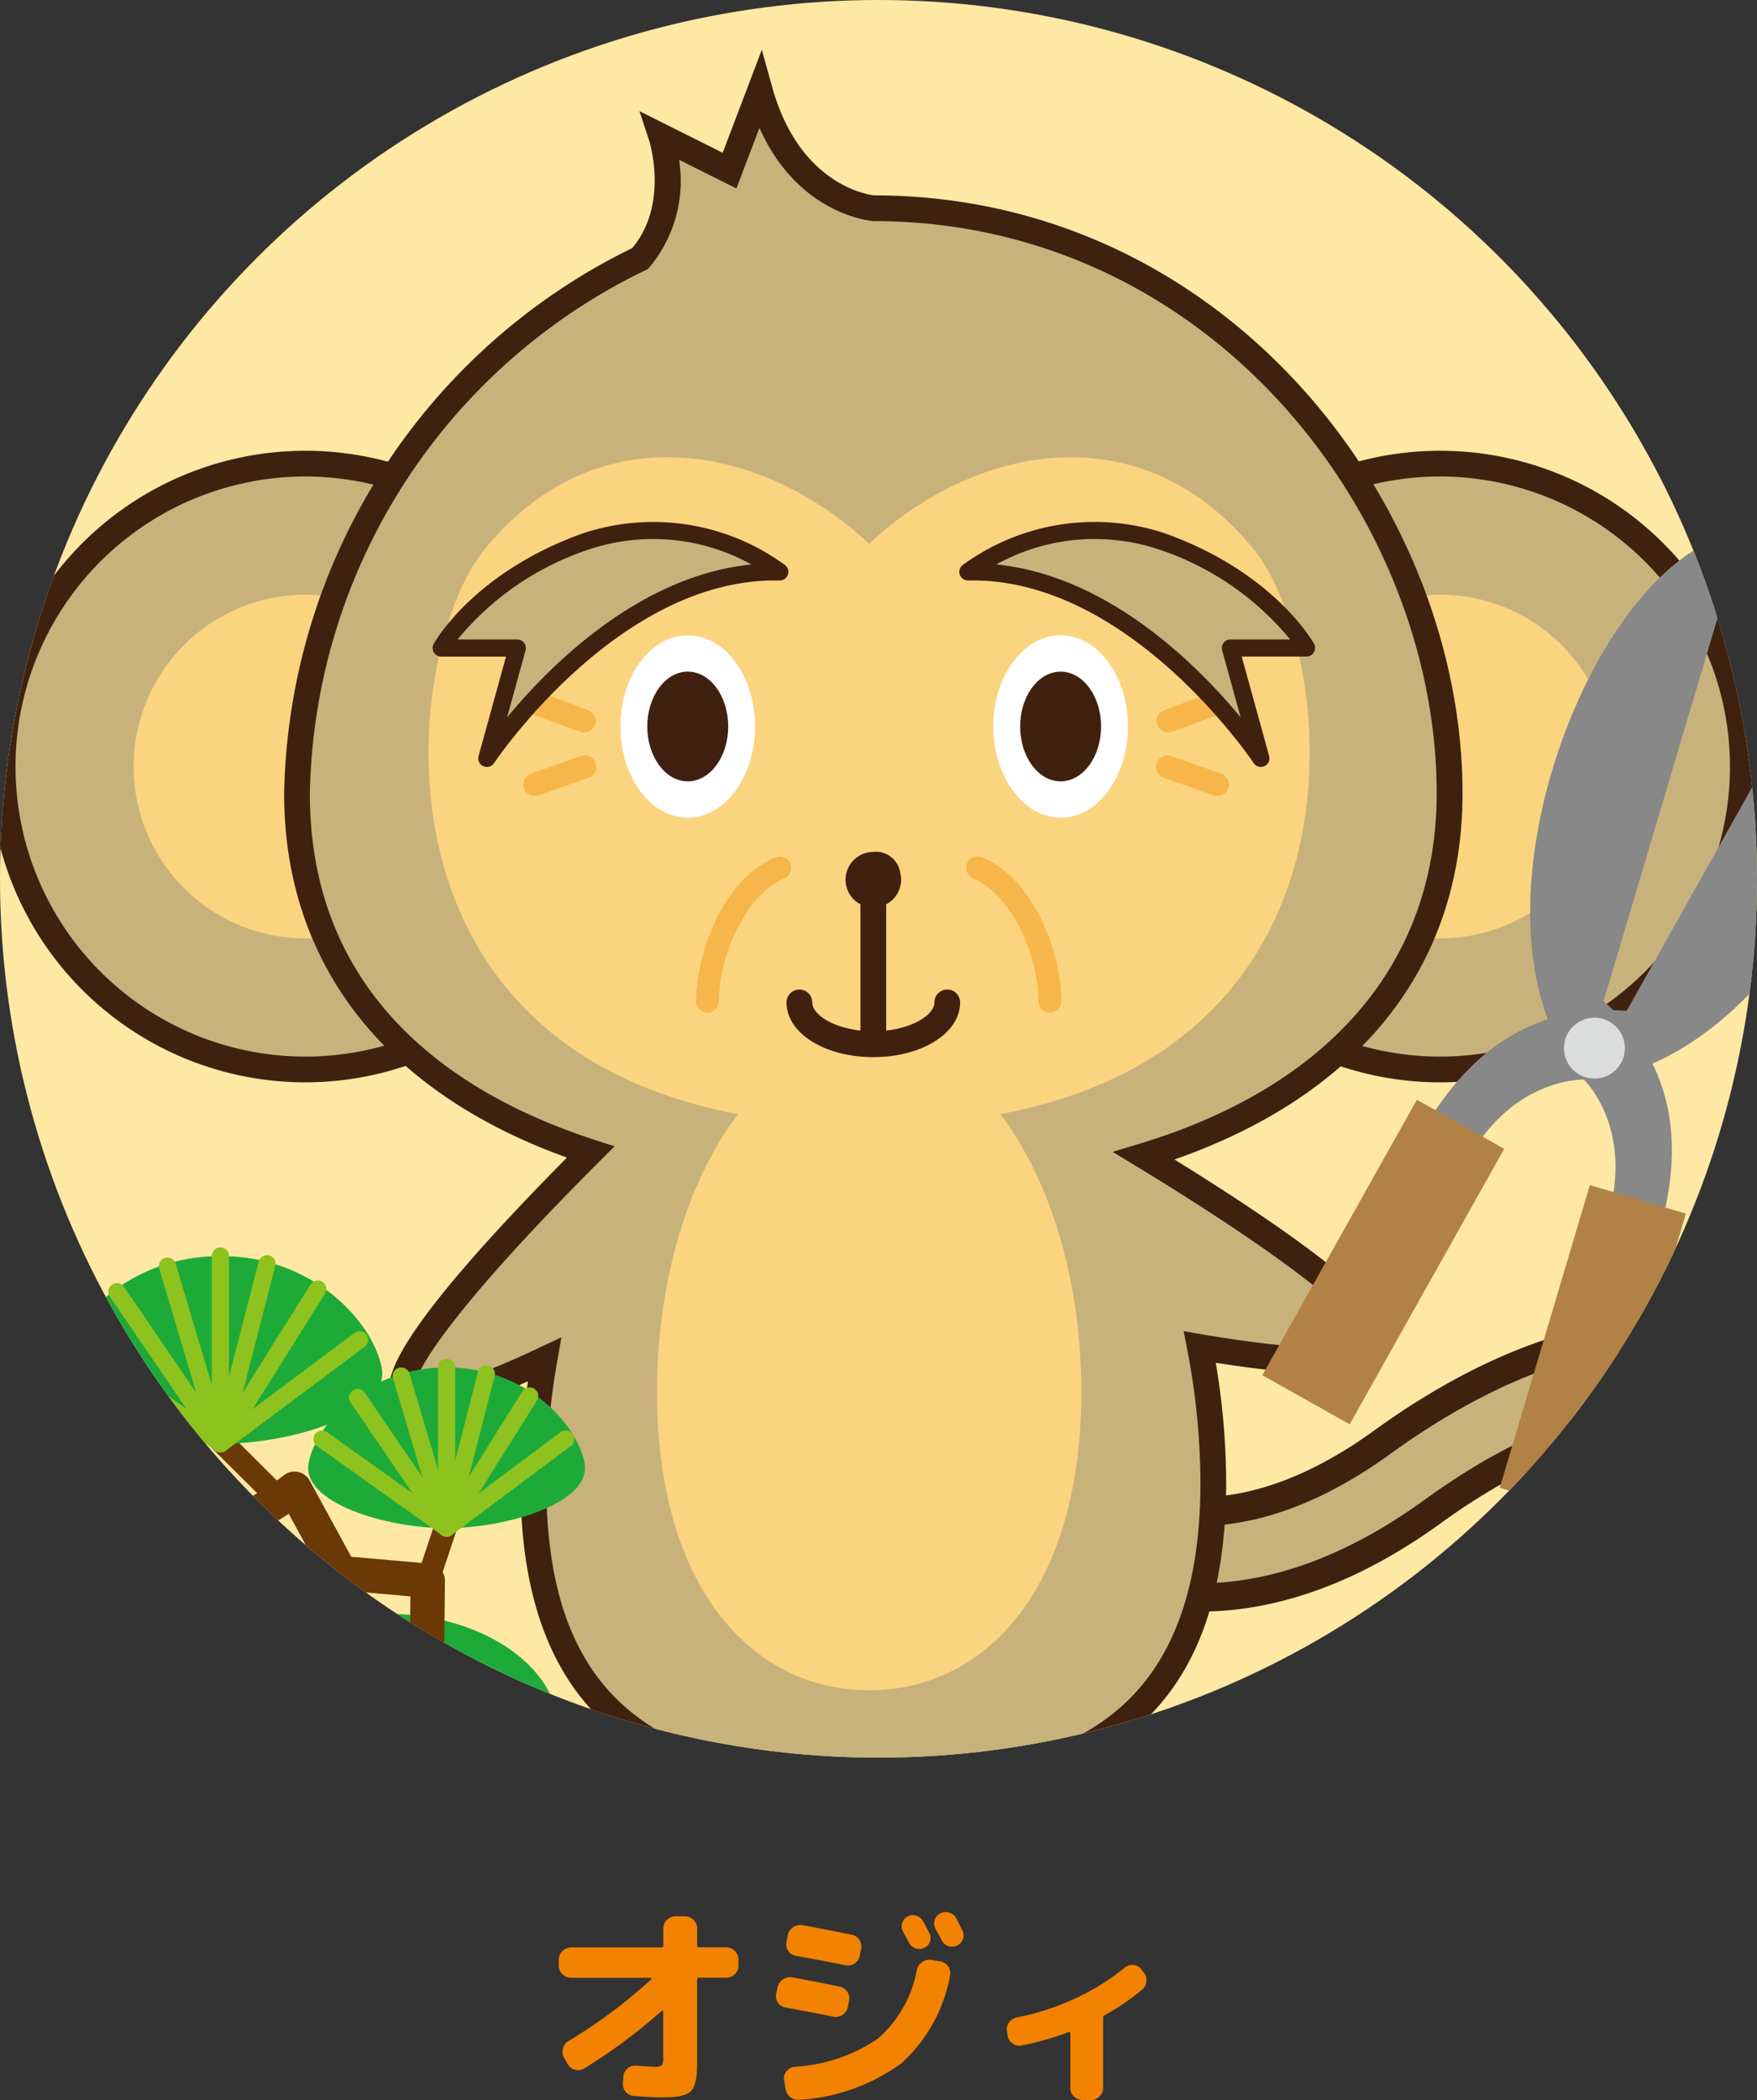 <svg xmlns="http://www.w3.org/2000/svg" xmlns:xlink="http://www.w3.org/1999/xlink" width="106" height="126.65" viewBox="0 0 106 126.65">
  <rect x="0" y="0" width="106" height="126.65" fill="#333333" stroke="none"/>
  <defs>
    <clipPath id="clip-path">
      <circle id="楕円形_13" data-name="楕円形 13" cx="53" cy="53" r="53" transform="translate(133 831)" fill="#ffe8a3"/>
    </clipPath>
  </defs>
  <g id="グループ_1498" data-name="グループ 1498" transform="translate(-133 -920)">
    <circle id="楕円形_8" data-name="楕円形 8" cx="53" cy="53" r="53" transform="translate(133 920)" fill="#ffe8a3"/>
    <g id="マスクグループ_17" data-name="マスクグループ 17" transform="translate(0 89)" clip-path="url(#clip-path)">
      <g id="グループ_1275" data-name="グループ 1275" transform="translate(-1081.798 210.929)">
        <path id="パス_2971" data-name="パス 2971" d="M828.5,137.8a11.829,11.829,0,0,1-9.736-4.43,3.443,3.443,0,0,1,5.56-4.063c1.129,1.547,4.041,2.051,6.921,1.193,1.37-.406,5.858-2.139,6.141-7.38.141-2.611-1.207-3.346-1.65-3.587-2.646-1.443-8.573-.541-15.845,4.725-13.734,9.945-23.21,3.011-23.607,2.712a3.443,3.443,0,0,1,4.114-5.522c.326.226,6.095,4.009,15.454-2.767,8.8-6.369,17.459-8.312,23.179-5.194,3.563,1.942,5.469,5.589,5.231,10.005A14.876,14.876,0,0,1,833.2,137.1a16.545,16.545,0,0,1-4.7.7" transform="translate(481.848 587.664)" fill="#40210f"/>
        <path id="パス_2972" data-name="パス 2972" d="M829.256,136.857a10.105,10.105,0,0,1-8.334-3.729,1.726,1.726,0,0,1,2.787-2.036c1.569,2.147,5.186,2.9,8.8,1.827,1.641-.488,7.023-2.571,7.368-8.934a5.213,5.213,0,0,0-2.544-5.188c-3.032-1.653-9.265-1.247-17.674,4.842-12.718,9.211-21.207,3-21.563,2.733a1.725,1.725,0,0,1,2.073-2.759c.3.217,6.931,4.86,17.466-2.769,8.247-5.972,16.228-7.868,21.349-5.078a8.592,8.592,0,0,1,4.338,8.4c-.37,6.848-5.321,10.718-9.831,12.057a14.91,14.91,0,0,1-4.232.63" transform="translate(481.071 586.892)" fill="#c8b27c"/>
        <path id="パス_2973" data-name="パス 2973" d="M841.1,55.274A18.268,18.268,0,1,1,822.835,37,18.269,18.269,0,0,1,841.1,55.274" transform="translate(478.842 611.027)" fill="#c8b27c"/>
        <path id="パス_2974" data-name="パス 2974" d="M822.483,73.968a19.045,19.045,0,1,1,19.045-19.045,19.067,19.067,0,0,1-19.045,19.045m0-36.537a17.492,17.492,0,1,0,17.491,17.492A17.512,17.512,0,0,0,822.483,37.43" transform="translate(479.194 611.378)" fill="#40210f"/>
        <path id="パス_2975" data-name="パス 2975" d="M836.773,58.849a10.364,10.364,0,1,1-10.364-10.364,10.364,10.364,0,0,1,10.364,10.364" transform="translate(475.268 607.452)" fill="#fbd480"/>
        <path id="パス_2976" data-name="パス 2976" d="M741.693,55.274A18.268,18.268,0,1,1,723.424,37a18.269,18.269,0,0,1,18.269,18.269" transform="translate(509.801 611.027)" fill="#c8b27c"/>
        <path id="パス_2977" data-name="パス 2977" d="M723.073,73.968a19.045,19.045,0,1,1,19.045-19.045,19.067,19.067,0,0,1-19.045,19.045m0-36.537a17.492,17.492,0,1,0,17.492,17.492A17.511,17.511,0,0,0,723.073,37.43" transform="translate(510.153 611.378)" fill="#40210f"/>
        <path id="パス_2978" data-name="パス 2978" d="M737.362,58.849A10.364,10.364,0,1,1,727,48.485a10.364,10.364,0,0,1,10.364,10.364" transform="translate(506.227 607.452)" fill="#fbd480"/>
        <path id="パス_2979" data-name="パス 2979" d="M782.045,68.588c10.971-3.335,18.441-10.5,18.441-21.856,0-16.392-13.369-35.3-34.77-35.3,0,0-4.986-.416-6.842-7.077l-1.832,4.808-4.122-2.06s1.438,4.308-1.278,7.366c-13.022,5.991-20.7,19.842-20.7,32.258,0,11.1,7.142,18.2,17.714,21.625-3.771,3.767-12.271,12.573-11.258,14.48.7,1.317,4.825-.249,8.474-1.97a43.325,43.325,0,0,0-.67,7.417c0,9.92,3.9,14.715,9.752,16.853-.058,2.318.205,6.371,2.711,6.807,1.473.256,2.117-3.645,2.349-5.619a43.5,43.5,0,0,0,5.7.339,41.766,41.766,0,0,0,6.375-.437c.221,1.94.861,5.976,2.36,5.716,2.6-.453,2.787-4.81,2.7-7.07,5.472-2.258,9.073-7.059,9.073-16.591a43.775,43.775,0,0,0-.81-8.163c4.368.746,10.493,1.469,10.828-.267.407-2.114-9.7-8.529-14.2-11.265" transform="translate(501.77 621.194)" fill="#c8b27c"/>
        <path id="パス_2980" data-name="パス 2980" d="M757.456,111.61a1.581,1.581,0,0,1-.271-.023c-2.182-.38-3.367-2.873-3.362-7.041-6.557-2.618-9.745-8.311-9.745-17.384a43.155,43.155,0,0,1,.452-6.106c-4.916,2.193-7.384,2.492-8.164,1.024-.372-.7-1.346-2.535,10.516-14.512-11.017-3.957-17.063-11.716-17.063-21.958a37.387,37.387,0,0,1,21-32.893c2.239-2.67,1.032-6.45,1.02-6.488l-.582-1.77,5.02,2.509L758.638.755l.633,2.274c1.626,5.833,5.719,6.46,6.134,6.508,21.242.023,35.507,18.662,35.507,36.072,0,10.363-6.155,18.151-17.38,22.074,13.652,8.452,13.27,10.433,13.124,11.194-.241,1.253-1.694,2.484-10.632,1.065a43.738,43.738,0,0,1,.628,7.218c0,8.761-2.965,14.361-9.059,17.1.064,4.344-1.12,6.939-3.36,7.329a1.583,1.583,0,0,1-1.241-.313c-.886-.664-1.533-2.44-1.924-5.288a44.26,44.26,0,0,1-5.7.333,45.472,45.472,0,0,1-5.027-.253c-.395,2.805-1.038,4.556-1.916,5.21a1.605,1.605,0,0,1-.967.334m14.964-7.4.092.8c.411,3.618,1.159,4.958,1.456,5.039,2.112-.369,2.11-4.9,2.059-6.276l-.02-.541.5-.206c5.781-2.386,8.591-7.578,8.591-15.874a42.971,42.971,0,0,0-.8-8.017l-.211-1.1,1.1.189c9.109,1.555,9.931.354,9.938.342-.013-.687-2.916-3.8-13.843-10.446l-1.482-.9,1.66-.5c11.537-3.508,17.89-11.007,17.89-21.114,0-16.67-13.659-34.519-33.994-34.519-.26-.02-4.547-.441-6.864-5.615l-1.389,3.647-3.459-1.728a8.115,8.115,0,0,1-1.781,6.473l-.108.122-.147.067A35.78,35.78,0,0,0,731.371,45.61c0,12.658,9.341,18.345,17.177,20.887l1.207.391-.9.9c-9.159,9.147-11.273,12.889-11.11,13.59a.882.882,0,0,0,.449.067c.739,0,2.6-.324,7-2.4l1.354-.638-.257,1.474a42.484,42.484,0,0,0-.658,7.283c0,8.7,2.936,13.82,9.242,16.123l.523.192-.014.557c-.033,1.323.017,5.666,2.069,6.023.291-.078,1.028-1.393,1.444-4.943l.092-.784.782.1a42.307,42.307,0,0,0,5.6.333,40.8,40.8,0,0,0,6.256-.427Z" transform="translate(502.121 622.316)" fill="#40210f"/>
        <path id="パス_2981" data-name="パス 2981" d="M792.3,42.064c-6.688-8.317-16.721-6.491-23.249-.406-6.529-6.086-16.562-7.911-23.25.406-5.287,6.575-8.28,34.686,23.25,34.686S797.586,48.638,792.3,42.064" transform="translate(498.181 611.201)" fill="#fbd480"/>
        <path id="パス_2982" data-name="パス 2982" d="M788.085,108.689c0,11.775-5.733,17.978-12.8,17.978s-12.8-6.2-12.8-17.978,5.732-21.32,12.8-21.32,12.8,9.545,12.8,21.32" transform="translate(491.95 595.342)" fill="#fbd480"/>
        <path id="パス_2983" data-name="パス 2983" d="M794.63,80.83a.689.689,0,0,1-.69-.69c0-2.723-1.617-6.43-3.937-7.4a.69.69,0,1,1,.531-1.274c3.265,1.361,4.786,5.978,4.786,8.671a.69.69,0,0,1-.69.69" transform="translate(483.51 600.31)" fill="#f7b649"/>
        <path id="パス_2984" data-name="パス 2984" d="M766.6,80.83a.689.689,0,0,1-.69-.69c0-2.692,1.52-7.31,4.785-8.671a.69.69,0,1,1,.532,1.274c-2.32.967-3.937,4.674-3.937,7.4a.689.689,0,0,1-.69.69" transform="translate(490.88 600.31)" fill="#f7b649"/>
        <path id="パス_2985" data-name="パス 2985" d="M754.473,59.44a.712.712,0,0,1-.239-.043l-2.906-1.071a.69.69,0,0,1,.477-1.3l2.907,1.071a.69.69,0,0,1-.239,1.338" transform="translate(495.563 604.803)" fill="#f9c571"/>
        <path id="パス_2986" data-name="パス 2986" d="M751.468,65a.69.69,0,0,1-.229-1.341l3.043-1.071a.69.69,0,0,1,.459,1.3L751.7,64.956a.688.688,0,0,1-.229.04" transform="translate(495.594 603.074)" fill="#f9c571"/>
        <path id="パス_2987" data-name="パス 2987" d="M806.965,59.44a.69.69,0,0,1-.239-1.338l2.907-1.071a.69.69,0,0,1,.477,1.3L807.2,59.4a.711.711,0,0,1-.239.043" transform="translate(478.31 604.803)" fill="#f9c571"/>
        <path id="パス_2988" data-name="パス 2988" d="M809.909,65a.688.688,0,0,1-.229-.04l-3.043-1.071a.69.69,0,0,1,.459-1.3l3.043,1.071A.69.69,0,0,1,809.909,65" transform="translate(478.341 603.074)" fill="#f9c571"/>
        <path id="パス_2989" data-name="パス 2989" d="M754.473,59.44a.712.712,0,0,1-.239-.043l-2.906-1.071a.69.69,0,0,1,.477-1.3l2.907,1.071a.69.69,0,0,1-.239,1.338" transform="translate(495.563 604.803)" fill="#f7b649"/>
        <path id="パス_2990" data-name="パス 2990" d="M751.468,65a.69.69,0,0,1-.229-1.341l3.043-1.071a.69.69,0,0,1,.459,1.3L751.7,64.956a.688.688,0,0,1-.229.04" transform="translate(495.594 603.074)" fill="#f7b649"/>
        <path id="パス_2991" data-name="パス 2991" d="M806.965,59.44a.69.69,0,0,1-.239-1.338l2.907-1.071a.69.69,0,0,1,.477,1.3L807.2,59.4a.711.711,0,0,1-.239.043" transform="translate(478.31 604.803)" fill="#f7b649"/>
        <path id="パス_2992" data-name="パス 2992" d="M809.909,65a.688.688,0,0,1-.229-.04l-3.043-1.071a.69.69,0,0,1,.459-1.3l3.043,1.071A.69.69,0,0,1,809.909,65" transform="translate(478.341 603.074)" fill="#f7b649"/>
        <path id="パス_2993" data-name="パス 2993" d="M842.065,75.852l9.765-32.808c-8.873.912-17.665,23.539-9.765,32.808" transform="translate(468.122 609.146)" fill="#888"/>
        <path id="パス_2994" data-name="パス 2994" d="M843.456,88.3s3.289,2.9,1.587,8.615l3.079.917c1.834-6.16.606-11.155-4.209-14.823Z" transform="translate(466.731 596.701)" fill="#888"/>
        <rect id="長方形_1419" data-name="長方形 1419" width="19.051" height="6.044" transform="translate(1305.28 709.8) rotate(-73.425)" fill="#b28146"/>
        <path id="パス_2995" data-name="パス 2995" d="M844.072,77.45,860.824,47.6c5.523,7-4.6,29.068-16.752,29.852" transform="translate(466.539 607.728)" fill="#888"/>
        <path id="パス_2996" data-name="パス 2996" d="M839.508,89.057s-4.368-.346-7.289,4.859l-2.8-1.573c3.145-5.6,7.585-8.2,13.57-7.3Z" transform="translate(471.103 596.121)" fill="#888"/>
        <rect id="長方形_1420" data-name="長方形 1420" width="19.051" height="6.044" transform="translate(1290.954 703.01) rotate(-60.699)" fill="#b28146"/>
        <path id="パス_2997" data-name="パス 2997" d="M845.472,88.107a1.836,1.836,0,1,1-.944-2.419,1.835,1.835,0,0,1,.944,2.419" transform="translate(467.199 595.914)" fill="#dbdcdc"/>
        <path id="パス_2998" data-name="パス 2998" d="M744.483,144.855c0,3.93-4.667,7.115-10.424,7.115s-10.424-3.185-10.424-7.115,4.667-7.115,10.424-7.115,10.424,3.185,10.424,7.115" transform="translate(504.047 579.656)" fill="#1eaa39"/>
        <path id="パス_2999" data-name="パス 2999" d="M733.7,156.505v-10.1H722.914c0,7.8,4.82,10.1,10.788,10.1" transform="translate(504.271 576.957)" fill="#dbdcdc"/>
        <path id="パス_3000" data-name="パス 3000" d="M738.581,156.505v-10.1h10.788c0,7.8-4.82,10.1-10.788,10.1" transform="translate(499.392 576.957)" fill="#dbdcdc"/>
        <rect id="長方形_1421" data-name="長方形 1421" width="8.263" height="5.049" transform="translate(1233.841 729.713)" fill="#dbdcdc"/>
        <path id="パス_3001" data-name="パス 3001" d="M733.575,137.191h-.011a1.036,1.036,0,0,1-1.025-1.047l.035-3.331-4.3-.378a1.037,1.037,0,0,1-.818-.535l-2.223-4.066c-2.141,1.412-7.265,4.238-10.625,1.62a1.036,1.036,0,0,1,1.273-1.634c2.486,1.94,7.391-1.016,9.071-2.318a1.036,1.036,0,0,1,1.542.322l2.513,4.6,4.706.414a1.036,1.036,0,0,1,.945,1.042l-.045,4.29a1.036,1.036,0,0,1-1.036,1.025" transform="translate(506.983 583.534)" fill="#6a3906"/>
        <path id="パス_3002" data-name="パス 3002" d="M742.089,133.1a.692.692,0,0,1-.655-.908l1.565-4.7a.69.69,0,0,1,1.31.435l-1.566,4.7a.69.69,0,0,1-.655.473" transform="translate(498.514 582.996)" fill="#6a3906"/>
        <path id="パス_3003" data-name="パス 3003" d="M726.972,125.971a.689.689,0,0,1-.487-.2l-3.814-3.791a.69.69,0,1,1,.974-.979l3.814,3.791a.69.69,0,0,1-.487,1.18" transform="translate(504.41 584.931)" fill="#6a3906"/>
        <path id="パス_3004" data-name="パス 3004" d="M729.559,113.139c-.534-2.754-4.129-6.733-9.723-6.733s-9.19,3.979-9.723,6.733,5.328,4.591,9.723,4.591,10.256-1.836,9.723-4.591" transform="translate(508.268 589.414)" fill="#1eaa39"/>
        <path id="パス_3005" data-name="パス 3005" d="M722.568,118.014a.519.519,0,0,1-.5-.37l-3.2-10.711a.518.518,0,0,1,.992-.3l2.183,7.315v-7.779a.518.518,0,0,1,1.036,0V117.5a.518.518,0,0,1-.443.512.55.55,0,0,1-.075.006" transform="translate(505.535 589.648)" fill="#8dc21f"/>
        <path id="パス_3006" data-name="パス 3006" d="M720.038,118.983a.516.516,0,0,1-.3-.1l-8.79-6.274a.518.518,0,0,1,.6-.844l6.425,4.586-4.623-6.779a.518.518,0,0,1,.855-.584l6.261,9.181a.518.518,0,0,1-.428.81" transform="translate(508.066 588.679)" fill="#8dc21f"/>
        <path id="パス_3007" data-name="パス 3007" d="M724.014,118.222a.509.509,0,0,1-.2-.043.518.518,0,0,1-.3-.6l2.8-10.864a.525.525,0,0,1,.631-.373.518.518,0,0,1,.373.631l-1.967,7.642,4.091-6.516a.517.517,0,0,1,.877.55l-5.86,9.334a.517.517,0,0,1-.439.243" transform="translate(504.09 589.439)" fill="#8dc21f"/>
        <path id="パス_3008" data-name="パス 3008" d="M724.015,120.3a.518.518,0,0,1-.311-.932l8.39-6.274a.518.518,0,0,1,.62.83l-8.391,6.274a.518.518,0,0,1-.308.1" transform="translate(504.09 587.364)" fill="#8dc21f"/>
        <path id="パス_3009" data-name="パス 3009" d="M748.6,121.925c-.456-2.358-3.534-5.763-8.323-5.763s-7.867,3.406-8.323,5.763,4.56,3.93,8.323,3.93,8.779-1.572,8.323-3.93" transform="translate(501.464 586.375)" fill="#1eaa39"/>
        <path id="パス_3010" data-name="パス 3010" d="M742.584,126.138a.519.519,0,0,1-.5-.37l-2.736-9.169a.518.518,0,0,1,.992-.3l1.722,5.772v-6.148a.518.518,0,0,1,1.036,0v9.692a.518.518,0,0,1-.443.512.547.547,0,0,1-.075.006" transform="translate(499.159 586.61)" fill="#8dc21f"/>
        <path id="パス_3011" data-name="パス 3011" d="M740.418,126.967a.516.516,0,0,1-.3-.1l-7.525-5.37a.518.518,0,0,1,.6-.844l5.16,3.683-3.721-5.458a.518.518,0,1,1,.855-.584l5.358,7.859a.518.518,0,0,1-.428.81" transform="translate(501.324 585.78)" fill="#8dc21f"/>
        <path id="パス_3012" data-name="パス 3012" d="M743.822,126.316a.51.51,0,0,1-.2-.043.518.518,0,0,1-.3-.6l2.394-9.3a.524.524,0,0,1,.631-.373.518.518,0,0,1,.373.631l-1.564,6.077,3.247-5.172a.518.518,0,0,1,.877.55l-5.016,7.99a.517.517,0,0,1-.439.243" transform="translate(497.921 586.432)" fill="#8dc21f"/>
        <path id="パス_3013" data-name="パス 3013" d="M743.823,128.093a.517.517,0,0,1-.311-.932l7.183-5.37a.518.518,0,0,1,.62.83l-7.183,5.37a.519.519,0,0,1-.309.1" transform="translate(497.921 584.655)" fill="#8dc21f"/>
        <path id="パス_3014" data-name="パス 3014" d="M715.713,125.036c-.457-2.358-3.535-5.763-8.323-5.763s-7.867,3.406-8.322,5.763,4.56,3.93,8.322,3.93,8.779-1.572,8.323-3.93" transform="translate(511.706 585.407)" fill="#1eaa39"/>
        <path id="パス_3015" data-name="パス 3015" d="M709.7,129.25a.519.519,0,0,1-.5-.37l-2.736-9.169a.518.518,0,1,1,.992-.3l1.722,5.772V119.04a.518.518,0,0,1,1.036,0v9.692a.518.518,0,0,1-.443.512.541.541,0,0,1-.074.006" transform="translate(509.401 585.64)" fill="#8dc21f"/>
        <path id="パス_3016" data-name="パス 3016" d="M707.529,130.079a.516.516,0,0,1-.3-.1l-7.525-5.37a.518.518,0,1,1,.6-.844l5.159,3.683-3.721-5.458a.518.518,0,1,1,.855-.584l5.359,7.859a.518.518,0,0,1-.428.81" transform="translate(511.567 584.811)" fill="#8dc21f"/>
        <path id="パス_3017" data-name="パス 3017" d="M710.933,129.428a.51.51,0,0,1-.2-.043.518.518,0,0,1-.3-.6l2.394-9.3a.524.524,0,0,1,.631-.373.517.517,0,0,1,.373.631l-1.564,6.077,3.247-5.172a.518.518,0,0,1,.877.55l-5.016,7.99a.517.517,0,0,1-.439.243" transform="translate(508.164 585.462)" fill="#8dc21f"/>
        <path id="パス_3018" data-name="パス 3018" d="M710.934,131.205a.518.518,0,0,1-.311-.932l7.182-5.37a.518.518,0,1,1,.62.83l-7.183,5.37a.519.519,0,0,1-.308.1" transform="translate(508.163 583.685)" fill="#8dc21f"/>
        <path id="パス_3019" data-name="パス 3019" d="M725.4,132.164a5.674,5.674,0,0,0-10.623,0c-.291,1.5,2.911,2.508,5.312,2.508s5.6-1,5.312-2.508" transform="translate(506.81 582.537)" fill="#1eaa39"/>
        <path id="パス_3020" data-name="パス 3020" d="M721.476,134.956a.519.519,0,0,1-.5-.37l-1.746-5.852a.518.518,0,0,1,.993-.3l.732,2.455v-2.641a.518.518,0,0,1,1.036,0v6.185a.518.518,0,0,1-.444.512.539.539,0,0,1-.074.005" transform="translate(505.424 582.771)" fill="#8dc21f"/>
        <path id="パス_3021" data-name="パス 3021" d="M720.094,135.485a.516.516,0,0,1-.3-.1l-4.8-3.427a.518.518,0,1,1,.6-.844l2.437,1.739-1.783-2.614a.518.518,0,0,1,.855-.584l3.42,5.016a.518.518,0,0,1-.428.81" transform="translate(506.806 582.242)" fill="#8dc21f"/>
        <path id="パス_3022" data-name="パス 3022" d="M722.266,135.07a.509.509,0,0,1-.2-.043.518.518,0,0,1-.3-.6l1.528-5.936a.525.525,0,0,1,.631-.373.518.518,0,0,1,.373.631l-.7,2.713,1.432-2.281a.517.517,0,1,1,.877.55l-3.2,5.1a.517.517,0,0,1-.439.243" transform="translate(504.634 582.658)" fill="#8dc21f"/>
        <path id="パス_3023" data-name="パス 3023" d="M722.267,136.2a.518.518,0,0,1-.311-.932l4.585-3.428a.518.518,0,1,1,.619.83l-4.583,3.428a.522.522,0,0,1-.309.1" transform="translate(504.634 581.524)" fill="#8dc21f"/>
        <path id="パス_3024" data-name="パス 3024" d="M800.075,57.537c0,3.04-1.818,5.5-4.061,5.5s-4.061-2.464-4.061-5.5,1.818-5.5,4.061-5.5,4.061,2.464,4.061,5.5" transform="translate(482.771 606.347)" fill="#fff"/>
        <path id="パス_3025" data-name="パス 3025" d="M799.188,58.531c0,1.827-1.093,3.309-2.441,3.309s-2.441-1.481-2.441-3.309,1.093-3.309,2.441-3.309,2.441,1.481,2.441,3.309" transform="translate(482.038 605.354)" fill="#40210f"/>
        <path id="パス_3026" data-name="パス 3026" d="M767.407,57.537c0,3.04-1.818,5.5-4.061,5.5s-4.061-2.464-4.061-5.5,1.818-5.5,4.061-5.5,4.061,2.464,4.061,5.5" transform="translate(492.944 606.347)" fill="#fff"/>
        <path id="パス_3027" data-name="パス 3027" d="M766.52,58.531c0,1.827-1.093,3.309-2.441,3.309s-2.441-1.481-2.441-3.309,1.093-3.309,2.441-3.309,2.441,1.481,2.441,3.309" transform="translate(492.211 605.354)" fill="#40210f"/>
        <path id="パス_3028" data-name="パス 3028" d="M764.009,45.344s-5.279-4.131-11.706-1.836-8.722,6.427-8.722,6.427h4.59l-1.836,6.656s7.574-11.476,17.674-11.247" transform="translate(497.834 609.218)" fill="#c8b27c"/>
        <path id="パス_3029" data-name="パス 3029" d="M746.1,56.87a.544.544,0,0,1-.214-.046.519.519,0,0,1-.285-.61l1.655-6h-3.91a.519.519,0,0,1-.452-.77c.1-.175,2.465-4.328,9-6.663a13.466,13.466,0,0,1,12.2,1.916.518.518,0,0,1-.319.925h-.011c-.1,0-.19,0-.284,0-9.553,0-16.871,10.907-16.946,11.017a.516.516,0,0,1-.432.233m-1.765-7.692h3.6a.519.519,0,0,1,.5.656l-1.116,4.045c2.58-3.125,7.968-8.542,14.741-9.223a12.233,12.233,0,0,0-9.819-.9,17.282,17.282,0,0,0-7.906,5.421" transform="translate(498.069 609.456)" fill="#40210f"/>
        <path id="パス_3030" data-name="パス 3030" d="M789.729,45.344s5.279-4.131,11.706-1.836,8.722,6.427,8.722,6.427h-4.591L807.4,56.59s-7.574-11.476-17.674-11.247" transform="translate(483.463 609.218)" fill="#c8b27c"/>
        <path id="パス_3031" data-name="パス 3031" d="M807.168,56.87a.515.515,0,0,1-.432-.233c-.074-.111-7.394-11.017-16.946-11.017-.094,0-.189,0-.284,0h-.011a.517.517,0,0,1-.319-.925,13.476,13.476,0,0,1,12.2-1.917c6.535,2.335,8.9,6.488,9,6.663a.518.518,0,0,1-.452.769h-3.911l1.655,6a.517.517,0,0,1-.5.656M791.207,44.656c6.775.68,12.16,6.1,14.742,9.223l-1.116-4.045a.519.519,0,0,1,.5-.656h3.6a17.283,17.283,0,0,0-7.907-5.422,12.243,12.243,0,0,0-9.819.9" transform="translate(483.698 609.456)" fill="#40210f"/>
        <path id="パス_3032" data-name="パス 3032" d="M781.091,83.171a.777.777,0,0,1-.777-.777V72.5a.777.777,0,0,1,1.554,0v9.9a.777.777,0,0,1-.777.777" transform="translate(486.395 600.216)" fill="#40210f"/>
        <path id="パス_3033" data-name="パス 3033" d="M779.074,87.145c-2.937,0-5.237-1.448-5.237-3.3a.776.776,0,1,1,1.553,0c0,.823,1.575,1.742,3.684,1.742s3.684-.919,3.684-1.742a.776.776,0,1,1,1.553,0c0,1.847-2.3,3.3-5.237,3.3" transform="translate(488.412 596.68)" fill="#40210f"/>
        <path id="パス_3034" data-name="パス 3034" d="M782.332,72.277a1.675,1.675,0,1,1-1.624-1.262,1.477,1.477,0,0,1,1.624,1.262" transform="translate(486.778 600.435)" fill="#40210f"/>
      </g>
    </g>
    <path id="パス_3670" data-name="パス 3670" d="M22.45,7.279a.722.722,0,0,1-.52-.214.691.691,0,0,1-.221-.514V6.187a.755.755,0,0,1,.741-.741H27.9q.117,0,.117-.1V4.3a.732.732,0,0,1,.728-.728h.572a.722.722,0,0,1,.52.214.691.691,0,0,1,.221.514v1.04q0,.1.117.1H31.81a.755.755,0,0,1,.741.741v.364a.691.691,0,0,1-.221.514.722.722,0,0,1-.52.214H30.172a.1.1,0,0,0-.117.117v4.732q0,.585-.02.929a2.355,2.355,0,0,1-.124.644,1.142,1.142,0,0,1-.234.429,1.086,1.086,0,0,1-.429.227,2.513,2.513,0,0,1-.637.117q-.338.02-.923.02-.273,0-1.417-.078a.688.688,0,0,1-.514-.247.714.714,0,0,1-.175-.546l.026-.377a.718.718,0,0,1,.247-.494.667.667,0,0,1,.52-.169q.871.065,1.1.065a.73.73,0,0,0,.449-.084.73.73,0,0,0,.084-.449V9.307q0-.026-.032-.039a.05.05,0,0,0-.059.013,33.932,33.932,0,0,1-4.68,3.471.67.67,0,0,1-.552.071.7.7,0,0,1-.435-.344l-.221-.377a.735.735,0,0,1-.065-.559.723.723,0,0,1,.338-.455A30.431,30.431,0,0,0,27.3,7.357q.026-.052-.039-.078Zm22.282-.988a.7.7,0,0,1,.474.305.656.656,0,0,1,.111.54,9.367,9.367,0,0,1-2.938,5.3,11.617,11.617,0,0,1-6.123,2.2.737.737,0,0,1-.559-.149.765.765,0,0,1-.3-.5l-.091-.533a.636.636,0,0,1,.137-.527.716.716,0,0,1,.487-.28,9.985,9.985,0,0,0,5.037-1.7A7.252,7.252,0,0,0,43.315,6.8a.781.781,0,0,1,.884-.6Zm-.975-.819a.679.679,0,0,1-.514.032.656.656,0,0,1-.4-.332q-.065-.117-.182-.344t-.182-.344a.644.644,0,0,1-.046-.514.67.67,0,0,1,.858-.436.723.723,0,0,1,.41.351q.065.117.182.345t.182.344a.644.644,0,0,1,.039.52A.628.628,0,0,1,43.757,5.472Zm2.34-.533a.674.674,0,0,1-.351.39.659.659,0,0,1-.527.039.723.723,0,0,1-.409-.351q-.117-.234-.377-.7a.678.678,0,0,1-.045-.526.649.649,0,0,1,.345-.4.7.7,0,0,1,.546-.039.682.682,0,0,1,.416.338l.188.377.175.351A.644.644,0,0,1,46.1,4.939ZM35.4,9.073a.681.681,0,0,1-.468-.306.693.693,0,0,1-.1-.552l.078-.364a.781.781,0,0,1,.884-.6q1.131.208,2.86.559a.728.728,0,0,1,.468.319.693.693,0,0,1,.1.553l-.078.377a.7.7,0,0,1-.325.462.726.726,0,0,1-.559.1Q36.906,9.346,35.4,9.073Zm3.978-4.394a.676.676,0,0,1,.468.312.711.711,0,0,1,.1.559l-.078.4a.671.671,0,0,1-.319.468.73.73,0,0,1-.565.1q-1.742-.351-2.964-.559a.7.7,0,0,1-.461-.3.661.661,0,0,1-.111-.546l.078-.4a.767.767,0,0,1,.871-.611Q37.257,4.25,39.376,4.679Zm9.412,6.071-.039-.234a.682.682,0,0,1,.124-.54.769.769,0,0,1,.474-.306,15.188,15.188,0,0,0,3.5-1.137,13.654,13.654,0,0,0,3-1.865.715.715,0,0,1,.52-.162.636.636,0,0,1,.481.254l.143.182a.759.759,0,0,1,.169.552.7.7,0,0,1-.26.5,14.2,14.2,0,0,1-2.262,1.547.153.153,0,0,0-.091.156v4.225a.69.69,0,0,1-.221.514.722.722,0,0,1-.52.214h-.494a.722.722,0,0,1-.52-.214.69.69,0,0,1-.221-.514v-3.3a.062.062,0,0,0-.039-.058.1.1,0,0,0-.078-.007,17.385,17.385,0,0,1-2.834.806.682.682,0,0,1-.539-.123A.726.726,0,0,1,48.788,10.75Z" transform="translate(145 1032)" fill="#f38201"/>
  </g>
</svg>
